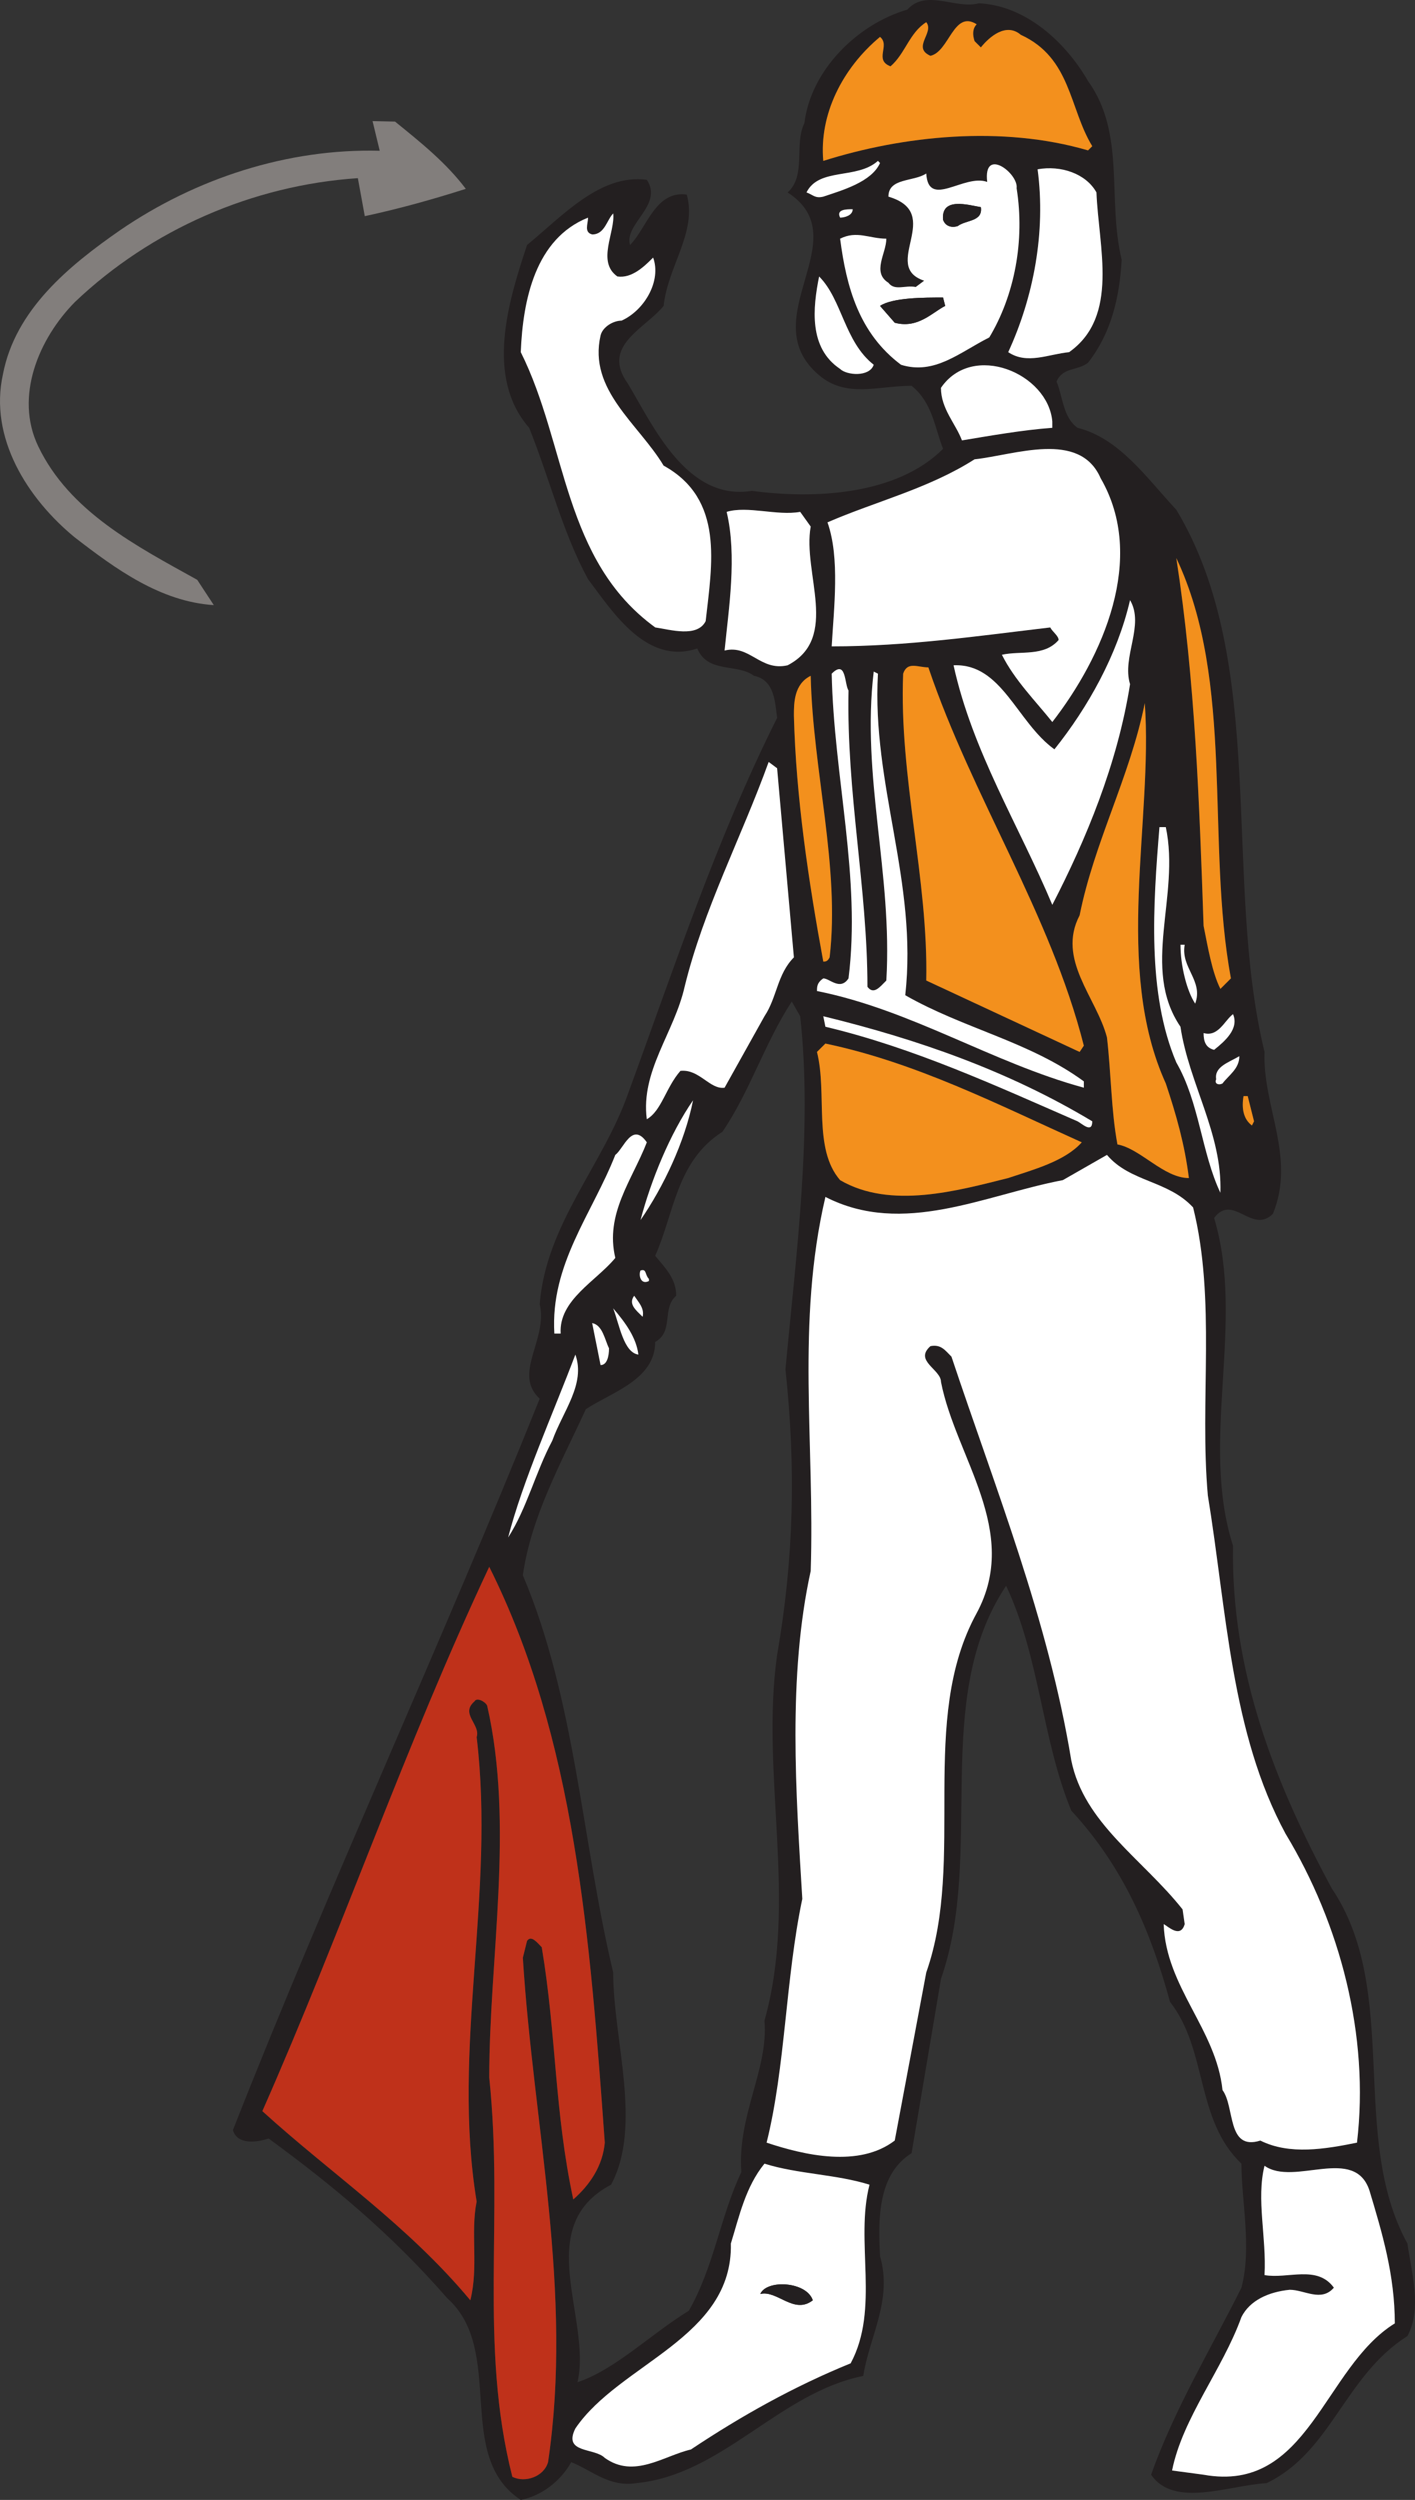<svg xmlns="http://www.w3.org/2000/svg" width="289.862" height="512" viewBox="0 0 289.862 512"><rect x="0" y="0" width="289.862" height="512" fill="#333333" stroke="none"/><path d="M76.316 24.804l4.601.096c5.179 4.191 10.455 8.407 14.502 13.779-6.817 2.168-13.707 4.095-20.692 5.589l-1.421-7.781c-21.535 1.445-42.324 10.503-57.958 25.366-7.419 7.516-12.406 19.367-7.516 29.557 6.432 13.418 20.162 20.451 32.568 27.341l3.397 5.179c-10.936-.699-20.138-7.419-28.521-13.899-9.66-7.949-17.561-20.379-14.67-33.387 2.529-13.225 13.538-22.234 24.017-29.509 15.537-10.623 34.279-16.742 53.164-16.26l-1.469-6.07z" fill="#827e7c"/><path d="M288.311 459.491c-12.054-21.947-1.294-51.647-15.501-72.744-11.618-21.521-20.659-44.333-20.225-70.159-6.887-21.521 2.58-45.617-3.873-67.143 3.873-5.16 7.747 3.45 12.049-.855 4.738-11.625-2.154-21.952-1.72-33.146-8.607-35.288.858-79.624-18.072-111.038-6.032-6.456-11.628-14.636-20.235-16.788-3.014-2.151-3.014-6.456-4.302-9.467 1.289-3.016 4.302-2.151 6.456-3.873 4.733-6.027 6.456-13.343 6.885-21.09-3.011-12.485.86-25.823-6.885-36.586-4.733-8.181-12.912-15.496-22.381-15.928-4.729 1.291-10.761-3.014-14.632 1.291-10.332 3.014-19.801 12.485-21.092 23.246-2.151 4.305.431 10.761-3.437 14.203 14.627 9.469-7.323 25.826 6.456 37.444 5.591 4.731 12.047 2.154 18.931 2.154 4.302 3.445 4.741 8.607 6.456 12.912-9.467 9.465-26.252 10.332-39.166 8.607-13.34 2.154-20.227-13.34-25.395-21.947-5.593-7.754 3.447-11.192 7.316-15.93.862-8.173 6.889-15.063 4.738-22.805-6.456-.867-8.181 6.885-11.616 10.329-1.294-4.305 6.877-8.178 3.437-13.348-9.469-1.291-17.214 7.323-24.535 13.348-3.871 11.62-8.607 27.11.434 37.444 4.305 10.761 6.885 21.521 12.054 30.986 5.162 6.892 12.047 17.652 22.379 14.205 2.154 5.162 8.176 3.011 11.618 5.596 4.302.86 4.302 5.591 4.741 8.609-12.49 24.959-21.095 51.213-30.564 77.036-5.162 14.634-16.778 26.691-18.074 43.042 1.72 7.321-5.598 14.205 0 19.367-20.225 50.36-43.04 99.432-62.841 149.787.86 3.011 4.736 2.58 7.316 1.725 12.912 9.467 24.963 19.367 36.586 32.708 12.049 10.761 1.289 32.279 15.065 41.317 4.302-.858 8.178-3.876 10.332-7.742 4.302 1.715 7.749 5.162 13.338 4.302 17.645-1.722 29.266-18.51 46.484-21.957 1.289-8.171 6.032-15.492 3.442-24.53-.429-7.752-.429-16.788 6.458-21.092l6.027-35.717c9.036-25.826-2.154-57.252 13.34-80.491 6.892 14.629 7.318 31.419 13.348 46.058 10.763 11.611 16.352 24.956 20.225 39.164 7.752 9.893 5.162 24.103 14.632 33.139 0 7.752 2.154 17.216 0 25.395-6.458 12.912-13.774 24.968-18.508 38.309 4.733 6.882 15.93 2.154 23.672 1.722 13.34-6.456 15.928-21.957 28.842-30.128 3.006-5.601.853-12.914-.005-18.941zm-33.575-235.004h.855l1.296 5.165-.434.858c-1.718-1.289-2.151-3.44-1.718-6.022zm-4.31-2.587c-.853.436-1.718 0-1.289-.858-.429-2.58 2.59-3.447 4.741-4.731 0 2.58-2.151 3.871-3.452 5.589zm-1.718-6.887c-1.725-.426-2.154-1.72-2.154-3.437 3.018.86 4.302-2.587 6.027-3.873 1.296 3.006-1.722 5.591-3.873 7.311zm3.442-14.634l-2.154 2.154c-1.722-3.437-2.575-8.609-3.442-12.912-.86-24.959-1.725-50.351-5.589-75.321 12.044 25.392 6.017 58.105 11.184 86.079zm-7.318 5.172c-1.715-2.582-3.009-7.754-3.009-12.057h.858c-.858 4.733 3.876 7.321 2.151 12.057zm-7.316-36.157h1.298c3.004 14.203-5.169 28.834 3.004 40.889 1.725 11.618 8.607 21.947 8.181 34.004-3.873-8.181-4.302-18.515-9.031-26.691-6.034-14.198-4.746-32.279-3.452-48.202zm-3.006-25.397c1.715 24.103-6.456 54.231 4.305 77.904 2.154 6.456 3.866 12.483 4.729 19.37-5.167 0-9.898-6.022-14.636-6.887-1.289-6.88-1.289-14.634-2.151-21.945-2.154-8.183-10.327-15.925-5.593-24.968 3.014-15.065 10.329-28.41 13.348-43.473zm-55.527-6.456l.86.431c-1.286 22.815 8.181 42.608 5.593 65.854 12.052 6.882 25.399 9.467 36.586 17.643v1.296c-18.934-5.169-35.293-15.93-54.663-19.799 0-.867 0-1.722 1.296-2.587 1.294 0 3.447 2.587 5.162 0 2.587-20.654-3.011-41.32-3.445-62.41 3.016-3.009 2.585 2.154 3.445 3.447-.429 21.09 3.873 40.46 3.873 60.682 1.291 1.725 2.58 0 3.873-1.286 1.296-21.952-5.162-41.753-2.582-63.272zm6.032.431c.855-2.582 3.009-1.286 5.162-1.286 9.036 26.681 24.966 50.351 31.848 77.472l-.86 1.286-31.419-14.629c.429-20.661-5.598-41.756-4.731-62.843zm-15.065 58.105c-.438.865-.865.865-1.298.865-3.006-16.361-5.593-33.575-6.022-50.363 0-2.582 0-6.456 3.442-8.173.426 19.37 6.029 39.169 3.878 57.671zm-.867 17.65c18.508 3.869 35.298 12.476 52.514 20.227-3.452 3.876-9.905 5.596-15.063 7.313-10.337 2.587-24.111 6.456-34.433.436-5.603-6.456-2.59-17.652-4.743-26.259l1.725-1.718zm51.649 15.925c-16.788-7.316-33.568-15.063-51.647-19.37l-.434-2.151c19.367 4.731 37.885 11.187 55.099 21.521 0 2.578-2.154.424-3.018 0zm10.761-89.529c-2.58 16.359-9.036 31.85-15.925 45.193-6.88-16.352-16.354-31.414-20.227-49.062 9.901-.436 12.912 11.62 20.661 17.216 6.885-8.609 12.912-19.37 15.494-30.564 3.016 5.172-1.725 11.625-.002 17.216zm-12.483-67.998c-4.305.429-8.609 2.58-12.476 0 5.162-11.192 7.742-24.539 6.017-37.451 4.743-.858 9.903.862 12.057 4.738.429 11.192 4.731 25.392-5.598 32.713zm-38.737-64.568c2.154 1.722-1.289 4.738 2.154 6.027 3.014-2.582 3.873-6.887 7.318-9.038 1.727 2.151-3.014 5.165.86 6.887 3.871-.862 4.733-9.469 9.474-6.456-.865.862-.865 2.154-.438 3.442l1.291 1.291c1.725-2.154 5.167-5.165 8.181-2.58 10.334 4.731 9.898 15.063 14.639 22.81l-.865.86c-17.648-5.165-37.87-3.014-54.234 2.154-.855-9.469 3.873-18.939 11.62-25.397zm-15.063 31.855c2.587-5.169 10.329-2.587 14.634-6.461l.429.431c-1.715 3.878-7.747 5.593-11.616 6.889-1.725.429-2.154-.426-3.447-.86zm9.469 3.44c0 1.298-1.722 1.725-2.575 1.725-.867-1.725 1.286-1.725 2.575-1.725zm-2.578 32.71c-6.458-4.305-5.603-12.478-4.305-18.934 4.729 4.736 5.16 13.343 11.187 18.076-.865 2.58-5.593 2.151-6.882.858zm12.476-.858c-8.607-6.456-11.189-15.923-12.476-25.823 3.437-1.725 6.017 0 9.465 0 0 3.009-3.009 6.882.431 9.033 1.289 1.725 3.442.431 5.593.865l1.727-1.294c-9.045-3.011 4.305-13.772-7.321-17.216 0-3.876 5.169-3.011 7.747-4.736.434 7.316 7.747 0 12.488 1.725-.865-7.323 6.456-1.725 6.02 1.286 1.722 10.761-.431 21.952-5.593 30.559-6.027 3.021-11.189 7.752-18.081 5.601zm8.181 4.731c6.456-9.465 21.947-3.009 22.81 6.887v1.296c-6.027.424-13.336 1.722-18.508 2.578-1.286-3.437-4.302-6.456-4.302-10.761zm6.882 14.636c8.181-.858 21.523-6.029 25.826 3.876 9.472 16.352.438 36.584-9.898 49.927-3.442-4.305-7.747-8.609-10.327-13.772 3.871-.865 8.609.431 11.618-3.018 0-.855-1.291-1.72-1.715-2.578-14.639 1.722-29.27 3.876-44.769 3.876.434-7.752 1.73-18.081-.86-25.395 9.901-4.307 20.661-6.887 30.126-12.916zm-55.089 33.139c-1.72 3.447-7.318 1.722-10.327 1.296-18.939-13.772-18.074-37.444-27.548-56.38.429-10.761 3.016-23.243 13.776-27.548 0 1.294-.865 3.011.858 3.445 2.58 0 3.009-3.018 4.302-4.305.431 3.869-3.445 9.893.858 12.912 3.014.431 5.598-2.151 7.318-3.873 1.727 4.733-1.72 10.761-6.456 12.912-1.722 0-3.871 1.286-4.305 3.009-2.578 11.192 7.745 18.081 12.909 26.691 12.493 6.885 9.903 20.225 8.614 31.843zm3.878 6.025c.853-8.607 2.575-19.367.426-28.403 4.302-1.294 10.334.858 15.063 0l2.154 3.011c-1.725 9.474 6.032 22.815-4.729 28.41-5.605 1.286-7.757-4.302-12.914-3.018zm-8.183 68.865c3.881-15.918 11.62-30.552 17.216-46.046l1.727 1.286 3.44 38.737c-3.44 3.45-3.44 8.178-6.029 12.057l-8.171 14.634c-3.018.431-5.169-3.873-9.045-3.45-3.011 3.45-3.866 8.183-6.885 9.905-1.286-9.908 5.596-17.65 7.747-27.124zm-10.332 63.279c.86 1.286 2.154 2.578 1.725 4.305-1.294-1.298-3.016-2.592-1.725-4.305zm.86 12.047c-3.006-.429-3.864-6.032-5.162-9.469 2.585 3.014 4.733 6.032 5.162 9.469zm.438-17.214c1.286-.434.858.865 1.718 1.718v.434c-1.718.867-2.156-1.286-1.718-2.151zm0-10.337c2.156-8.173 6.02-17.648 10.761-24.53-1.727 8.607-6.032 17.643-10.761 24.53zm-5.169-13.343c1.725-1.286 3.442-6.882 6.456-2.578-3.014 7.749-8.607 14.636-6.456 23.672-3.873 4.736-11.623 8.607-11.192 15.499h-1.294c-.855-14.203 7.752-24.537 12.485-36.593zm-1.286 39.607c0 1.713-.438 3.44-1.727 3.44l-1.725-8.607c2.154.422 2.587 3.44 3.452 5.167zm-6.892 1.286c2.151 6.025-2.58 11.625-4.733 17.64-3.44 6.456-5.167 13.779-9.038 19.811 3.011-11.625 9.038-24.971 13.772-37.451zm-5.596 226.829c-.86 3.009-4.729 4.302-7.318 3.009-6.885-27.119-1.715-52.945-4.733-81.777 0-24.53 5.169-51.651-.429-76.176-.434-.865-2.154-1.73-2.585-.865-3.014 2.575 1.289 4.729.434 7.321 3.871 32.279-5.162 63.694 0 95.118-1.294 6.456.429 13.34-1.294 20.225-12.912-15.494-28.406-25.826-42.604-38.737 16.349-37.013 29.261-74.897 46.477-111.479 17.645 35.298 20.659 76.191 23.672 117.935-.429 4.733-3.014 8.609-6.456 11.628-3.876-18.084-3.44-33.575-6.458-51.649-.86-.865-2.154-2.587-3.014-1.294l-.86 3.447c2.151 34.43 10.334 68.427 5.167 103.296zm12.912-56.819c6.458-12.047.431-29.699.431-43.471-6.458-27.122-7.747-55.956-18.508-81.348 1.722-12.047 7.747-22.807 12.909-34.006 5.167-3.44 14.203-6.015 14.203-13.772 3.876-2.154 1.298-6.882 4.305-9.462 0-3.452-2.154-5.601-4.305-8.181 3.876-8.609 4.305-19.37 13.774-25.397 5.593-8.181 8.607-18.074 14.203-26.683l1.725 3.011c2.58 23.243-.86 49.069-3.014 72.315 2.154 20.223 1.725 38.735-1.715 58.529-3.452 24.535 4.305 50.358-2.59 74.897.862 9.893-5.593 19.367-4.733 30.986-4.302 9.036-5.589 19.367-10.761 28.403-7.74 4.733-15.063 12.057-22.805 14.636 3.004-12.909-9.474-31.848 6.88-40.457zm49.074 36.584c-11.625 4.733-22.388 10.761-32.72 17.645-5.593 1.294-11.616 6.027-17.643 1.725-2.154-2.154-8.607-.858-6.027-6.029 9.045-13.34 32.279-18.503 31.853-37.87 1.722-5.598 3.018-11.625 6.882-16.359 6.894 2.154 14.636 2.154 21.521 4.305-3.011 11.623 2.151 25.395-3.866 36.584zm76.176-55.954c-1.294-12.483-11.616-21.09-12.054-34.002.86.438 3.447 3.018 4.305 0l-.431-3.009c-8.181-10.332-20.227-17.65-22.807-30.564-4.741-28.842-15.501-55.523-24.537-82.642-1.286-1.286-2.154-2.578-4.305-2.154-3.44 3.018 2.154 4.746 2.154 7.321 3.018 15.494 16.354 30.559 7.321 47.344-12.054 21.947-2.154 50.358-10.334 73.601l-6.458 34.433c-7.316 5.598-18.508 3.009-26.247.429 3.866-15.492 3.866-33.566 7.313-49.924-1.294-21.526-3.009-45.624 1.72-67.145.86-26.247-3.014-50.787 3.014-76.617 15.93 8.181 32.708-.426 48.633-3.437l9.041-5.169c4.733 5.601 12.48 5.169 17.645 10.761 4.733 18.941 1.291 39.607 3.018 58.977 3.866 23.67 4.729 48.631 15.92 69.289 11.189 18.508 17.216 41.32 14.632 63.27-6.458 1.296-13.774 2.58-19.794-.429-6.889 2.154-5.167-6.882-7.747-10.332zm-3.873 78.771l-6.458-.865c2.154-10.761 10.332-20.654 14.203-31.414 1.727-3.447 5.593-5.169 9.898-5.598 3.014 0 6.456 2.58 9.045-.431-3.447-4.731-9.477-1.722-14.208-2.58.431-7.749-1.722-15.492 0-22.386 6.025 4.305 18.512-4.302 21.523 5.169 2.58 8.607 5.162 17.214 5.162 27.11-14.629 9.043-17.648 34.869-39.166 30.995z" fill="#231f20"/><path d="M222.883 30.8l.865-.86c-4.741-7.747-4.305-18.079-14.639-22.81-3.014-2.582-6.456.429-8.181 2.58l-1.291-1.291c-.429-1.291-.429-2.58.438-3.442-4.741-3.014-5.601 5.593-9.474 6.456-3.873-1.722.865-4.736-.86-6.887-3.445 2.151-4.305 6.456-7.318 9.038-3.442-1.289 0-4.305-2.154-6.027-7.747 6.456-12.476 15.925-11.62 25.395 16.366-5.165 36.586-7.316 54.234-2.151z" fill="#f3901d"/><path d="M168.656 40.271c3.869-1.296 9.901-3.011 11.616-6.889l-.429-.431c-4.305 3.873-12.047 1.291-14.634 6.461 1.294.434 1.722 1.289 3.447.86zM208.249 38.547c.436-3.011-6.885-8.607-6.02-1.286-4.741-1.725-12.054 5.589-12.488-1.725-2.578 1.725-7.747.86-7.747 4.736 11.625 3.445-1.725 14.205 7.321 17.216l-1.727 1.294c-2.154-.436-4.305.86-5.593-.865-3.44-2.154-.431-6.025-.431-9.033-3.447 0-6.027-1.725-9.465 0 1.286 9.901 3.866 19.367 12.476 25.823 6.892 2.151 12.054-2.58 18.079-5.598 5.165-8.609 7.318-19.801 5.596-30.562zm-24.963 27.551l-3.014-3.447c2.59-1.718 9.045-1.718 12.912-1.718l.438 1.718c-2.59 1.296-5.603 4.738-10.337 3.447zm12.912-19.799c-1.289.429-2.575 0-3.014-1.296-.429-4.731 5.167-3.009 7.752-2.578.429 3.009-3.011 2.578-4.738 3.873zM212.551 34.673c1.725 12.912-.855 26.259-6.017 37.451 3.864 2.58 8.171.429 12.476 0 10.329-7.323 6.027-21.521 5.598-32.713-2.151-3.876-7.313-5.596-12.057-4.738z" fill="#fff"/><path d="M193.183 45.002c.438 1.296 1.725 1.725 3.014 1.296 1.727-1.296 5.167-.865 4.738-3.873-2.585-.429-8.178-2.154-7.752 2.578z" fill="#231f20"/><path d="M172.101 44.576c.853 0 2.575-.429 2.575-1.725-1.286 0-3.44 0-2.575 1.725zM135.941 95.365c-5.167-8.607-15.489-15.499-12.909-26.691.434-1.722 2.582-3.009 4.305-3.009 4.736-2.154 8.181-8.181 6.456-12.912-1.72 1.722-4.305 4.305-7.318 3.873-4.302-3.016-.429-9.043-.858-12.912-1.294 1.286-1.722 4.305-4.302 4.305-1.725-.436-.858-2.154-.858-3.445-10.761 4.305-13.348 16.788-13.776 27.548 9.474 18.936 8.607 42.608 27.548 56.38 3.009.426 8.607 2.154 10.327-1.296 1.284-11.616 3.873-24.956-8.614-31.843zM167.796 56.628c-1.298 6.456-2.154 14.629 4.305 18.934 1.286 1.294 6.017 1.72 6.88-.858-6.025-4.731-6.456-13.34-11.184-18.076z" fill="#fff"/><path d="M180.272 62.65l3.014 3.447c4.733 1.294 7.747-2.151 10.337-3.447l-.438-1.718c-3.866 0-10.322 0-12.912 1.718z" fill="#231f20"/><path d="M215.564 87.618v-1.296c-.86-9.893-16.354-16.352-22.81-6.887 0 4.305 3.018 7.323 4.302 10.761 5.172-.855 12.48-2.154 18.508-2.578zM170.374 132.38c15.499 0 30.13-2.154 44.769-3.876.424.858 1.715 1.722 1.715 2.578-3.009 3.45-7.747 2.154-11.618 3.018 2.58 5.165 6.885 9.467 10.327 13.772 10.337-13.343 19.37-33.575 9.898-49.927-4.302-9.905-17.645-4.733-25.826-3.876-9.465 6.027-20.225 8.609-30.128 12.912 2.59 7.318 1.294 17.648.862 25.399zM161.343 136.254c10.761-5.596 3.004-18.936 4.729-28.41l-2.154-3.011c-4.729.858-10.761-1.294-15.063 0 2.151 9.036.429 19.796-.426 28.403 5.157-1.284 7.309 4.305 12.914 3.018z" fill="#fff"/><path d="M249.997 202.532l2.154-2.154c-5.167-27.977.86-60.687-11.184-86.079 3.864 24.968 4.729 50.363 5.589 75.321.867 4.302 1.72 9.474 3.442 12.912z" fill="#f3901d"/><path d="M195.337 136.254c3.873 17.648 13.348 32.71 20.227 49.062 6.889-13.343 13.345-28.834 15.925-45.193-1.722-5.591 3.018-12.044 0-17.216-2.58 11.194-8.607 21.955-15.494 30.564-7.747-5.596-10.758-17.652-20.659-17.216z" fill="#fff"/><path d="M221.163 215.444l.86-1.286c-6.88-27.122-22.812-50.792-31.848-77.472-2.154 0-4.305-1.296-5.162 1.286-.865 21.09 5.162 42.185 4.729 62.843l31.422 14.629z" fill="#f3901d"/><path d="M177.692 202.101c0-20.223-4.302-39.593-3.873-60.682-.858-1.296-.429-6.456-3.445-3.447.434 21.09 6.032 41.753 3.445 62.41-1.715 2.587-3.866 0-5.162 0-1.296.865-1.296 1.72-1.296 2.587 19.37 3.869 35.729 14.629 54.663 19.799v-1.296c-11.187-8.178-24.535-10.761-36.586-17.643 2.585-23.246-6.88-43.04-5.593-65.854l-.86-.431c-2.578 21.521 3.878 41.32 2.582 63.274-1.294 1.284-2.582 3.009-3.873 1.284z" fill="#fff"/><path d="M162.629 146.578c.429 16.785 3.016 34.002 6.022 50.363.434 0 .86 0 1.298-.865 2.154-18.503-3.452-38.301-3.878-57.669-3.442 1.715-3.442 5.589-3.442 8.171zM226.756 212.437c.86 7.311.86 15.063 2.151 21.945 4.738.865 9.472 6.887 14.636 6.887-.86-6.887-2.575-12.912-4.729-19.37-10.761-23.672-2.59-53.8-4.305-77.904-3.018 15.063-10.334 28.406-13.348 43.471-4.733 9.043 3.44 16.785 5.593 24.971z" fill="#f3901d"/><path d="M139.383 219.317c3.876-.424 6.027 3.881 9.045 3.45l8.171-14.634c2.59-3.878 2.59-8.607 6.029-12.057l-3.44-38.737-1.727-1.286c-5.596 15.494-13.336 30.128-17.216 46.046-2.151 9.474-9.033 17.216-7.747 27.122 3.018-1.72 3.873-6.456 6.885-9.903zM249.997 244.285c.429-12.057-6.456-22.386-8.181-34.004-8.176-12.054 0-26.683-3.004-40.889h-1.298c-1.291 15.92-2.58 34.004 3.452 48.202 4.729 8.178 5.157 18.512 9.031 26.691zM241.824 193.491c0 4.305 1.294 9.474 3.009 12.057 1.725-4.736-3.009-7.323-2.151-12.057h-.858zM246.557 211.575c0 1.718.429 3.011 2.154 3.437 2.151-1.72 5.169-4.305 3.873-7.311-1.725 1.286-3.011 4.733-6.027 3.873zM223.75 229.651c-17.214-10.334-35.731-16.79-55.099-21.521l.434 2.151c18.081 4.305 34.861 12.052 51.647 19.37.865.424 3.018 2.578 3.018 0z" fill="#fff"/><path d="M206.533 241.267c5.157-1.718 11.611-3.437 15.063-7.313-17.214-7.752-34.006-16.359-52.514-20.227l-1.725 1.715c2.154 8.609-.86 19.804 4.743 26.259 10.322 6.025 24.096 2.154 34.433-.434z" fill="#f3901d"/><path d="M249.137 221.042c-.429.858.438 1.294 1.289.858 1.301-1.715 3.452-3.009 3.452-5.589-2.151 1.284-5.169 2.151-4.741 4.731z" fill="#fff"/><path d="M256.889 229.651l-1.296-5.165h-.855c-.434 2.582 0 4.733 1.72 6.022l.431-.858z" fill="#f3901d"/><path d="M131.212 249.876c4.729-6.887 9.033-15.92 10.761-24.53-4.741 6.882-8.607 16.356-10.761 24.53zM114.853 273.125c-.434-6.889 7.316-10.763 11.192-15.499-2.154-9.036 3.442-15.923 6.456-23.672-3.014-4.305-4.731 1.294-6.456 2.578-4.733 12.057-13.34 22.393-12.485 36.591h1.294zM258.183 438.399c6.02 3.009 13.336 1.725 19.794.429 2.585-21.947-3.445-44.762-14.632-63.27-11.192-20.659-12.054-45.62-15.92-69.289-1.727-19.37 1.715-40.036-3.018-58.977-5.167-5.589-12.912-5.16-17.645-10.761l-9.041 5.169c-15.925 3.011-32.703 11.618-48.633 3.437-6.027 25.831-2.154 50.37-3.014 76.617-4.729 21.521-3.014 45.62-1.72 67.145-3.447 16.359-3.447 34.433-7.313 49.924 7.742 2.58 18.931 5.169 26.247-.429l6.458-34.433c8.181-23.241-1.72-51.651 10.334-73.601 9.033-16.788-4.302-31.853-7.321-47.344 0-2.575-5.591-4.302-2.154-7.321 2.154-.426 3.018.865 4.305 2.154 9.036 27.119 19.796 53.8 24.537 82.642 2.578 12.912 14.627 20.23 22.807 30.564l.431 3.009c-.858 3.018-3.445.438-4.305 0 .438 12.912 10.761 21.521 12.054 34.002 2.575 3.45.853 12.485 7.747 10.332zM132.93 262.362v-.434c-.858-.853-.431-2.151-1.718-1.718-.438.867 0 3.021 1.718 2.151zM129.914 265.38c-1.289 1.713.434 3.006 1.725 4.305.426-1.727-.865-3.018-1.725-4.305zM130.774 277.427c-.429-3.437-2.578-6.456-5.162-9.469 1.298 3.437 2.156 9.041 5.162 9.469zM121.304 270.971l1.725 8.607c1.289 0 1.727-1.727 1.727-3.44-.865-1.725-1.298-4.743-3.452-5.167zM117.865 277.427c-4.733 12.48-10.761 25.826-13.772 37.451 3.871-6.032 5.598-13.355 9.038-19.811 2.151-6.015 6.882-11.616 4.733-17.64z" fill="#fff"/><path d="M107.964 397.513c.86-1.294 2.154.429 3.014 1.294 3.018 18.074 2.58 33.568 6.458 51.649 3.442-3.018 6.027-6.894 6.456-11.628-3.014-41.744-6.027-82.637-23.672-117.935-17.214 36.584-30.128 74.466-46.477 111.479 14.198 12.912 29.69 23.243 42.604 38.737 1.722-6.885 0-13.772 1.294-20.225-5.162-31.424 3.871-62.838 0-95.118.855-2.592-3.447-4.746-.434-7.321.434-.862 2.154 0 2.585.865 5.598 24.525.429 51.647.429 76.176 3.018 28.834-2.154 54.658 4.733 81.777 2.59 1.294 6.458 0 7.318-3.009 5.167-34.871-3.016-68.865-5.167-103.298l.86-3.445z" fill="#bf311a"/><path d="M156.6 443.132c-3.864 4.733-5.162 10.761-6.882 16.359.429 19.367-22.807 24.53-31.853 37.87-2.58 5.169 3.873 3.876 6.027 6.029 6.027 4.302 12.049-.431 17.643-1.725 10.332-6.885 21.095-12.912 32.72-17.645 6.017-11.189.855-24.961 3.864-36.584-6.882-2.151-14.624-2.151-21.519-4.305zm-.858 26.691c1.294-3.018 9.467-2.59 10.761 1.286-3.873 3.016-7.313-2.151-10.761-1.286zM259.038 443.561c-1.722 6.894.431 14.636 0 22.386 4.733.858 10.763-2.151 14.208 2.58-2.59 3.011-6.032.431-9.045.431-4.305.429-8.173 2.154-9.898 5.598-3.871 10.761-12.052 20.654-14.203 31.414l6.458.865c21.521 3.873 24.539-21.95 39.166-30.995 0-9.893-2.58-18.503-5.162-27.11-3.011-9.472-15.499-.865-21.523-5.169z" fill="#fff"/><path d="M155.742 469.823c3.447-.865 6.885 4.302 10.761 1.286-1.294-3.876-9.467-4.305-10.761-1.286z" fill="#231f20"/></svg>